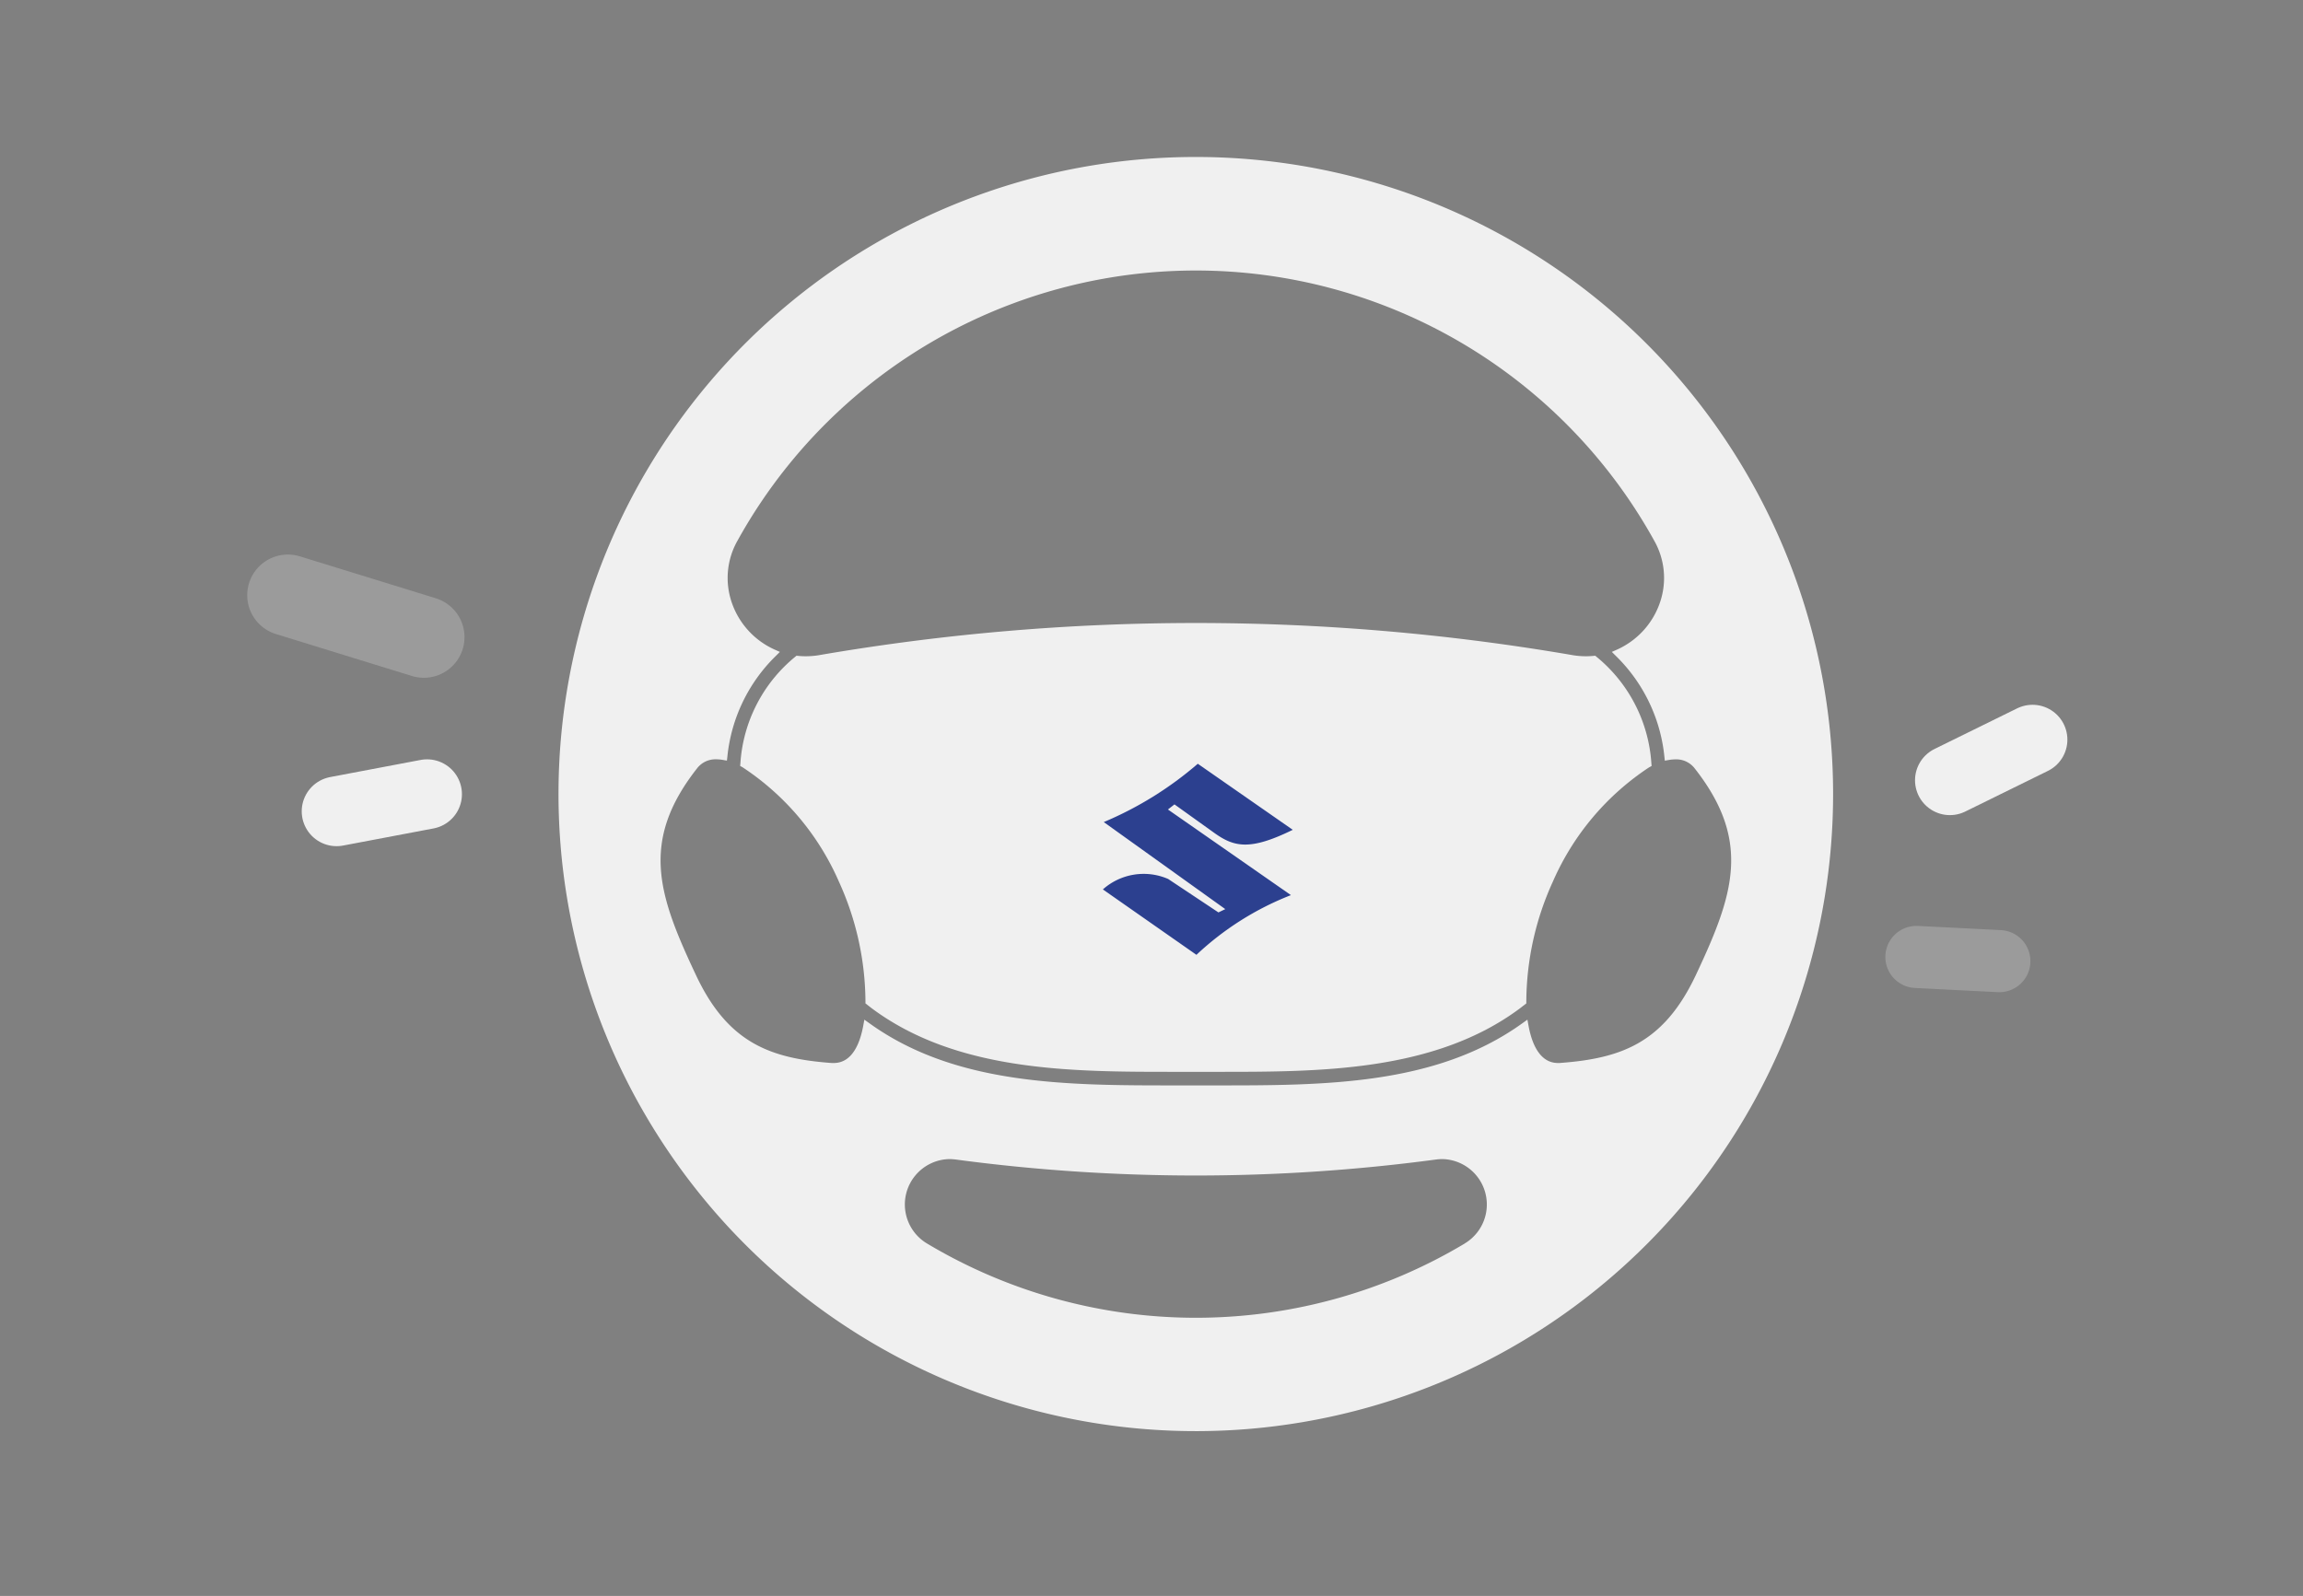 <svg xmlns="http://www.w3.org/2000/svg" width="88" height="61" viewBox="0 0 88 61"><rect x="0" y="0" width="88" height="61" fill="#808080" stroke="none"/><defs><style>.a{fill:#fff;opacity:0;}.b{fill:#f0f0f0;}.c{fill:#2c408f;fill-rule:evenodd;}.d,.e,.f{fill:none;stroke-linecap:round;}.d{stroke:#f0f0f0;stroke-linejoin:round;stroke-width:2.664px;}.e,.f{stroke:#9b9b9b;stroke-miterlimit:10;}.e{stroke-width:2.374px;}.f{stroke-width:3.108px;}</style></defs><rect class="a" width="88" height="61"/><g transform="translate(-599.603 -792.289)"><path class="b" d="M660.609,817.394l-.05-.042-.066.006a2.838,2.838,0,0,1-.292.014,3.088,3.088,0,0,1-.58-.055,84.961,84.961,0,0,0-28.646,0,3.087,3.087,0,0,1-.58.055,2.836,2.836,0,0,1-.292-.014l-.066-.006-.05.042a5.738,5.738,0,0,0-2.093,4.071l-.009.1.09.049a10.03,10.03,0,0,1,3.683,4.371,11.169,11.169,0,0,1,1.015,4.578v.078l.145.112c.04.032.081.064.123.095,3.258,2.408,7.641,2.408,11.509,2.408h1.714c3.864,0,8.239,0,11.493-2.408.042-.031.083-.063.123-.095l.145-.112v-.078a11.154,11.154,0,0,1,1.015-4.578,10.031,10.031,0,0,1,3.683-4.371l.09-.049-.009-.1A5.742,5.742,0,0,0,660.609,817.394Z"/><path class="b" d="M645.3,798.289a24.347,24.347,0,0,0-21.253,36.241l.029.05c.117.208.238.414.361.619a24.593,24.593,0,0,0,3.023,4.015l0,0A24.35,24.35,0,1,0,645.3,798.289Zm10.271,41.53a20.012,20.012,0,0,1-20.543,0,1.736,1.736,0,0,1,.844-3.228,2,2,0,0,1,.276.02,69.188,69.188,0,0,0,18.3,0,2,2,0,0,1,.276-.02,1.736,1.736,0,0,1,.843,3.228Zm3.644-6.9-.078,0c-.714,0-1.006-.77-1.126-1.417l-.044-.24-.2.143c-3.3,2.37-7.564,2.37-11.688,2.37h-1.561c-4.124,0-8.388,0-11.687-2.37l-.2-.143-.044.24c-.12.647-.412,1.417-1.127,1.417l-.077,0c-2.364-.174-3.97-.778-5.184-3.355-1.438-3.052-2.154-5.107.034-7.9a.886.886,0,0,1,.741-.353,1.517,1.517,0,0,1,.244.022l.161.028.019-.163a6.25,6.25,0,0,1,1.844-3.832l.161-.16-.207-.092a3.053,3.053,0,0,1-1.639-1.817,2.888,2.888,0,0,1,.225-2.34,20.017,20.017,0,0,1,35.032,0,2.888,2.888,0,0,1,.225,2.34,3.052,3.052,0,0,1-1.64,1.817l-.206.092.161.16A6.255,6.255,0,0,1,663.2,821.2l.018.163.162-.028a1.507,1.507,0,0,1,.244-.022.888.888,0,0,1,.741.353c2.187,2.788,1.472,4.843.034,7.9C663.182,832.139,661.576,832.743,659.213,832.917Z"/><path class="c" d="M645.372,821.481a13.488,13.488,0,0,1-3.593,2.229l4.643,3.327-.261.126-1.923-1.279a2.343,2.343,0,0,0-2.493.4l3.575,2.5a11.221,11.221,0,0,1,3.611-2.282l-4.7-3.273.25-.195,1.52,1.089c.759.543,1.362.687,3-.117Z"/><line class="d" y1="1.553" x2="3.158" transform="translate(674.11 820.559)"/><line class="e" x2="3.169" y2="0.16" transform="translate(672.831 828.865)"/><line class="d" x1="3.458" y2="0.655" transform="translate(612.464 822.644)"/><line class="f" x1="5.195" y1="1.603" transform="translate(610.603 815.038)"/></g></svg>